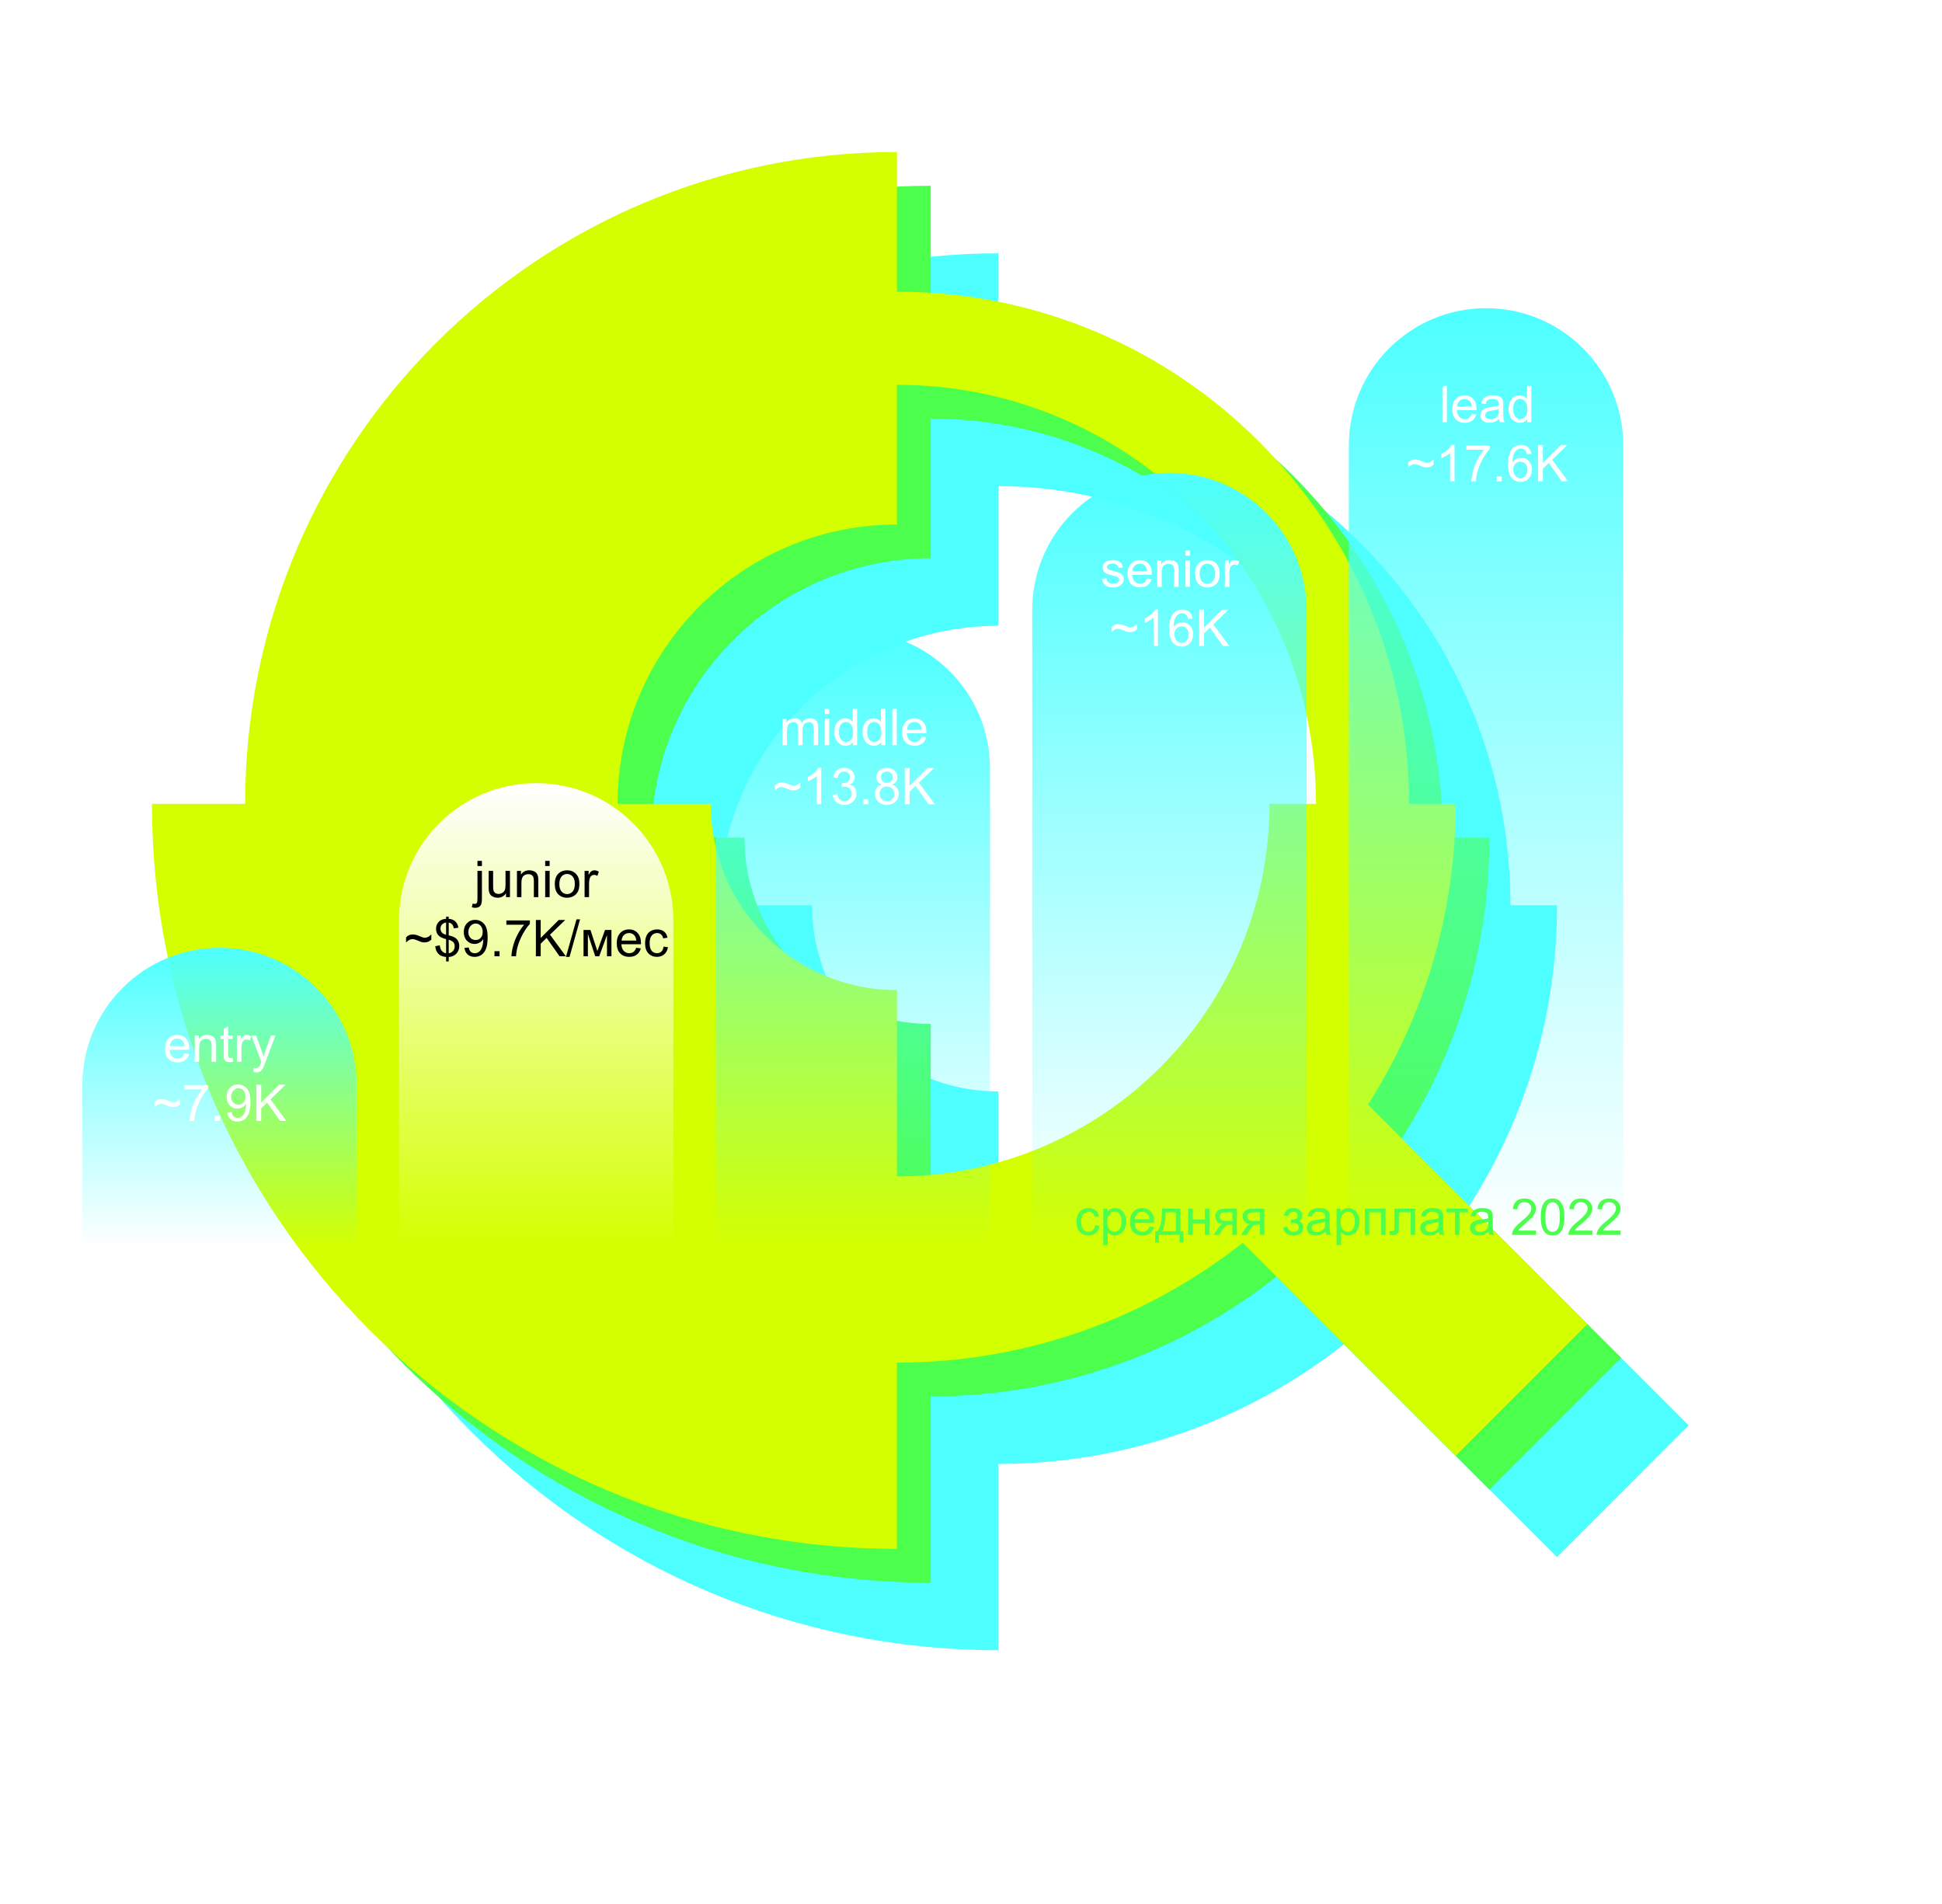 <?xml version="1.0" encoding="UTF-8"?> <svg xmlns="http://www.w3.org/2000/svg" width="920" height="902" viewBox="0 0 920 902" fill="none"> <g filter="url(#filter0_f_1337_220)"> <path d="M472.927 296.463C399.834 296.463 340.58 355.717 340.58 428.81L384.694 428.81C384.694 477.539 424.197 517.041 472.926 517.041V605.274C570.382 605.272 649.385 526.268 649.385 428.812H737.616C737.616 481.263 722.36 530.152 696.042 571.282L800 675.239L737.611 737.628L636.728 636.745C591.667 672.292 534.774 693.505 472.926 693.506V781.736C278.01 781.736 120 623.725 120 428.81L164.117 428.81C164.117 258.259 302.376 120 472.927 120V186.174C606.931 186.176 715.561 294.807 715.561 428.811H671.446C671.446 319.171 582.566 230.291 472.927 230.29V296.463Z" fill="#4DFFFF"></path> </g> <g filter="url(#filter1_f_1337_220)"> <path d="M440.927 264.463C367.834 264.463 308.58 323.717 308.58 396.81L352.694 396.81C352.694 445.539 392.197 485.041 440.926 485.041V573.274C538.382 573.272 617.385 494.268 617.385 396.812H705.616C705.616 449.263 690.36 498.152 664.042 539.282L768 643.239L705.611 705.628L604.728 604.745C559.667 640.292 502.774 661.505 440.926 661.506V749.736C246.01 749.736 88 591.725 88 396.81L132.117 396.81C132.117 226.259 270.376 88 440.927 88V154.174C574.931 154.176 683.561 262.807 683.561 396.811H639.446C639.446 287.171 550.566 198.291 440.927 198.29V264.463Z" fill="#4DFF4D"></path> </g> <g filter="url(#filter2_f_1337_220)"> <path d="M424.927 248.463C351.834 248.463 292.58 307.717 292.58 380.81L336.694 380.81C336.694 429.539 376.197 469.041 424.926 469.041V557.274C522.382 557.272 601.385 478.268 601.385 380.812H689.616C689.616 433.263 674.36 482.152 648.042 523.282L752 627.239L689.611 689.628L588.728 588.745C543.667 624.292 486.774 645.505 424.926 645.506V733.736C230.01 733.736 72 575.725 72 380.81L116.117 380.81C116.117 210.259 254.376 72 424.927 72V138.174C558.931 138.176 667.561 246.807 667.561 380.811H623.446C623.446 271.171 534.566 182.291 424.927 182.29V248.463Z" fill="#D4FF00"></path> </g> <path d="M39 514C39 478.101 68.102 449 104 449V449C139.899 449 169 478.101 169 514V591H39V514Z" fill="url(#paint0_linear_1337_220)"></path> <path d="M189 436C189 400.101 218.101 371 254 371V371C289.899 371 319 400.101 319 436V591H189V436Z" fill="url(#paint1_linear_1337_220)"></path> <path d="M339 364C339 328.101 368.101 299 404 299V299C439.899 299 469 328.101 469 364V591H339V364Z" fill="url(#paint2_linear_1337_220)"></path> <path d="M489 289C489 253.102 518.101 224 554 224V224C589.899 224 619 253.101 619 289V591H489V289Z" fill="url(#paint3_linear_1337_220)"></path> <path d="M639 211C639 175.102 668.101 146 704 146V146C739.899 146 769 175.101 769 211V591H639V211Z" fill="url(#paint4_linear_1337_220)"></path> <path d="M87.406 498.992L89.586 499.262C89.242 500.535 88.606 501.523 87.676 502.227C86.746 502.93 85.559 503.281 84.113 503.281C82.293 503.281 80.848 502.723 79.777 501.605C78.715 500.48 78.184 498.906 78.184 496.883C78.184 494.789 78.723 493.164 79.801 492.008C80.879 490.852 82.277 490.273 83.996 490.273C85.66 490.273 87.019 490.84 88.074 491.973C89.129 493.105 89.656 494.699 89.656 496.754C89.656 496.879 89.652 497.066 89.644 497.316H80.363C80.441 498.684 80.828 499.73 81.523 500.457C82.219 501.184 83.086 501.547 84.125 501.547C84.898 501.547 85.559 501.344 86.106 500.938C86.652 500.531 87.086 499.883 87.406 498.992ZM80.481 495.582H87.43C87.336 494.535 87.07 493.75 86.633 493.227C85.961 492.414 85.09 492.008 84.019 492.008C83.051 492.008 82.234 492.332 81.57 492.98C80.914 493.629 80.551 494.496 80.481 495.582Z" fill="white"></path> <path d="M92.246 503V490.555H94.144V492.324C95.059 490.957 96.379 490.273 98.106 490.273C98.856 490.273 99.543 490.41 100.168 490.684C100.801 490.949 101.273 491.301 101.586 491.738C101.898 492.176 102.117 492.695 102.242 493.297C102.32 493.688 102.359 494.371 102.359 495.348V503H100.25V495.43C100.25 494.57 100.168 493.93 100.004 493.508C99.84 493.078 99.547 492.738 99.125 492.488C98.711 492.23 98.223 492.102 97.66 492.102C96.762 492.102 95.984 492.387 95.328 492.957C94.68 493.527 94.356 494.609 94.356 496.203V503H92.246Z" fill="white"></path> <path d="M110.211 501.113L110.516 502.977C109.922 503.102 109.391 503.164 108.922 503.164C108.156 503.164 107.562 503.043 107.141 502.801C106.719 502.559 106.422 502.242 106.25 501.852C106.078 501.453 105.992 500.621 105.992 499.355V492.195H104.445V490.555H105.992V487.473L108.09 486.207V490.555H110.211V492.195H108.09V499.473C108.09 500.074 108.125 500.461 108.195 500.633C108.273 500.805 108.395 500.941 108.559 501.043C108.73 501.145 108.973 501.195 109.285 501.195C109.52 501.195 109.828 501.168 110.211 501.113Z" fill="white"></path> <path d="M112.262 503V490.555H114.16V492.441C114.645 491.559 115.09 490.977 115.496 490.695C115.91 490.414 116.363 490.273 116.855 490.273C117.566 490.273 118.289 490.5 119.023 490.953L118.297 492.91C117.781 492.605 117.266 492.453 116.75 492.453C116.289 492.453 115.875 492.594 115.508 492.875C115.141 493.148 114.879 493.531 114.723 494.023C114.488 494.773 114.371 495.594 114.371 496.484V503H112.262Z" fill="white"></path> <path d="M120.184 507.793L119.949 505.812C120.41 505.938 120.812 506 121.156 506C121.625 506 122 505.922 122.281 505.766C122.562 505.609 122.793 505.391 122.973 505.109C123.105 504.898 123.32 504.375 123.617 503.539C123.656 503.422 123.719 503.25 123.805 503.023L119.082 490.555H121.355L123.945 497.762C124.281 498.676 124.582 499.637 124.848 500.645C125.09 499.676 125.379 498.73 125.715 497.809L128.375 490.555H130.484L125.75 503.211C125.242 504.578 124.848 505.52 124.566 506.035C124.191 506.73 123.762 507.238 123.277 507.559C122.793 507.887 122.215 508.051 121.543 508.051C121.137 508.051 120.684 507.965 120.184 507.793Z" fill="white"></path> <path d="M73.309 524.473V522.07C74.137 521.133 75.223 520.664 76.566 520.664C77.035 520.664 77.527 520.734 78.043 520.875C78.559 521.008 79.293 521.277 80.246 521.684C80.785 521.91 81.188 522.059 81.453 522.129C81.727 522.199 82 522.234 82.273 522.234C82.781 522.234 83.305 522.082 83.844 521.777C84.391 521.473 84.875 521.09 85.297 520.629V523.113C84.797 523.582 84.289 523.922 83.773 524.133C83.266 524.344 82.691 524.449 82.051 524.449C81.582 524.449 81.133 524.395 80.703 524.285C80.281 524.176 79.606 523.914 78.676 523.5C77.754 523.086 76.984 522.879 76.367 522.879C75.867 522.879 75.394 522.988 74.949 523.207C74.512 523.418 73.965 523.84 73.309 524.473Z" fill="white"></path> <path d="M87.441 516.07V514.043H98.562V515.684C97.469 516.848 96.383 518.395 95.305 520.324C94.234 522.254 93.406 524.238 92.82 526.277C92.398 527.715 92.129 529.289 92.012 531H89.844C89.867 529.648 90.133 528.016 90.641 526.102C91.148 524.188 91.875 522.344 92.82 520.57C93.773 518.789 94.785 517.289 95.856 516.07H87.441Z" fill="white"></path> <path d="M101.844 531V528.598H104.246V531H101.844Z" fill="white"></path> <path d="M107.656 527.027L109.684 526.84C109.855 527.793 110.184 528.484 110.668 528.914C111.152 529.344 111.773 529.559 112.531 529.559C113.18 529.559 113.746 529.41 114.23 529.113C114.723 528.816 115.125 528.422 115.438 527.93C115.75 527.43 116.012 526.758 116.223 525.914C116.434 525.07 116.539 524.211 116.539 523.336C116.539 523.242 116.535 523.102 116.527 522.914C116.105 523.586 115.527 524.133 114.793 524.555C114.066 524.969 113.277 525.176 112.426 525.176C111.004 525.176 109.801 524.66 108.816 523.629C107.832 522.598 107.34 521.238 107.34 519.551C107.34 517.809 107.852 516.406 108.875 515.344C109.906 514.281 111.195 513.75 112.742 513.75C113.859 513.75 114.879 514.051 115.801 514.652C116.73 515.254 117.434 516.113 117.91 517.23C118.395 518.34 118.637 519.949 118.637 522.059C118.637 524.254 118.398 526.004 117.922 527.309C117.445 528.605 116.734 529.594 115.789 530.273C114.852 530.953 113.75 531.293 112.484 531.293C111.141 531.293 110.043 530.922 109.191 530.18C108.34 529.43 107.828 528.379 107.656 527.027ZM116.293 519.445C116.293 518.234 115.969 517.273 115.32 516.562C114.68 515.852 113.906 515.496 113 515.496C112.062 515.496 111.246 515.879 110.551 516.645C109.855 517.41 109.508 518.402 109.508 519.621C109.508 520.715 109.836 521.605 110.492 522.293C111.156 522.973 111.973 523.312 112.941 523.312C113.918 523.312 114.719 522.973 115.344 522.293C115.977 521.605 116.293 520.656 116.293 519.445Z" fill="white"></path> <path d="M121.461 531V513.82H123.734V522.34L132.266 513.82H135.348L128.141 520.781L135.664 531H132.664L126.547 522.305L123.734 525.047V531H121.461Z" fill="white"></path> <path d="M226.191 410.27V407.82H228.301V410.27H226.191ZM223.52 429.828L223.918 428.035C224.34 428.145 224.672 428.199 224.914 428.199C225.344 428.199 225.664 428.055 225.875 427.766C226.086 427.484 226.191 426.773 226.191 425.633V412.555H228.301V425.68C228.301 427.211 228.102 428.277 227.703 428.879C227.195 429.66 226.352 430.051 225.172 430.051C224.602 430.051 224.051 429.977 223.52 429.828Z" fill="black"></path> <path d="M239.703 425V423.172C238.734 424.578 237.418 425.281 235.754 425.281C235.02 425.281 234.332 425.141 233.691 424.859C233.059 424.578 232.586 424.227 232.273 423.805C231.969 423.375 231.754 422.852 231.629 422.234C231.543 421.82 231.5 421.164 231.5 420.266V412.555H233.609V419.457C233.609 420.559 233.652 421.301 233.738 421.684C233.871 422.238 234.152 422.676 234.582 422.996C235.012 423.309 235.543 423.465 236.176 423.465C236.809 423.465 237.402 423.305 237.957 422.984C238.512 422.656 238.902 422.215 239.129 421.66C239.363 421.098 239.48 420.285 239.48 419.223V412.555H241.59V425H239.703Z" fill="black"></path> <path d="M244.906 425V412.555H246.805V414.324C247.719 412.957 249.039 412.273 250.766 412.273C251.516 412.273 252.203 412.41 252.828 412.684C253.461 412.949 253.934 413.301 254.246 413.738C254.559 414.176 254.777 414.695 254.902 415.297C254.98 415.688 255.02 416.371 255.02 417.348V425H252.91V417.43C252.91 416.57 252.828 415.93 252.664 415.508C252.5 415.078 252.207 414.738 251.785 414.488C251.371 414.23 250.883 414.102 250.32 414.102C249.422 414.102 248.645 414.387 247.988 414.957C247.34 415.527 247.016 416.609 247.016 418.203V425H244.906Z" fill="black"></path> <path d="M258.277 410.246V407.82H260.387V410.246H258.277ZM258.277 425V412.555H260.387V425H258.277Z" fill="black"></path> <path d="M262.824 418.777C262.824 416.473 263.465 414.766 264.746 413.656C265.816 412.734 267.121 412.273 268.66 412.273C270.371 412.273 271.77 412.836 272.855 413.961C273.941 415.078 274.484 416.625 274.484 418.602C274.484 420.203 274.242 421.465 273.758 422.387C273.281 423.301 272.582 424.012 271.66 424.52C270.746 425.027 269.746 425.281 268.66 425.281C266.918 425.281 265.508 424.723 264.43 423.605C263.359 422.488 262.824 420.879 262.824 418.777ZM264.992 418.777C264.992 420.371 265.34 421.566 266.035 422.363C266.73 423.152 267.605 423.547 268.66 423.547C269.707 423.547 270.578 423.148 271.273 422.352C271.969 421.555 272.316 420.34 272.316 418.707C272.316 417.168 271.965 416.004 271.262 415.215C270.566 414.418 269.699 414.02 268.66 414.02C267.605 414.02 266.73 414.414 266.035 415.203C265.34 415.992 264.992 417.184 264.992 418.777Z" fill="black"></path> <path d="M276.945 425V412.555H278.844V414.441C279.328 413.559 279.773 412.977 280.18 412.695C280.594 412.414 281.047 412.273 281.539 412.273C282.25 412.273 282.973 412.5 283.707 412.953L282.98 414.91C282.465 414.605 281.949 414.453 281.434 414.453C280.973 414.453 280.559 414.594 280.191 414.875C279.824 415.148 279.562 415.531 279.406 416.023C279.172 416.773 279.055 417.594 279.055 418.484V425H276.945Z" fill="black"></path> <path d="M192.359 446.473V444.07C193.188 443.133 194.273 442.664 195.617 442.664C196.086 442.664 196.578 442.734 197.094 442.875C197.609 443.008 198.344 443.277 199.297 443.684C199.836 443.91 200.238 444.059 200.504 444.129C200.777 444.199 201.051 444.234 201.324 444.234C201.832 444.234 202.355 444.082 202.895 443.777C203.441 443.473 203.926 443.09 204.348 442.629V445.113C203.848 445.582 203.34 445.922 202.824 446.133C202.316 446.344 201.742 446.449 201.102 446.449C200.633 446.449 200.184 446.395 199.754 446.285C199.332 446.176 198.656 445.914 197.727 445.5C196.805 445.086 196.035 444.879 195.418 444.879C194.918 444.879 194.445 444.988 194 445.207C193.562 445.418 193.016 445.84 192.359 446.473Z" fill="black"></path> <path d="M211.332 455.473V453.363C210.277 453.23 209.418 452.996 208.754 452.66C208.098 452.316 207.527 451.766 207.043 451.008C206.566 450.25 206.289 449.324 206.211 448.23L208.332 447.832C208.496 448.965 208.785 449.797 209.199 450.328C209.793 451.078 210.504 451.496 211.332 451.582V444.867C210.465 444.703 209.578 444.367 208.672 443.859C208 443.484 207.48 442.965 207.113 442.301C206.754 441.637 206.574 440.883 206.574 440.039C206.574 438.539 207.105 437.324 208.168 436.395C208.879 435.77 209.934 435.387 211.332 435.246V434.238H212.574V435.246C213.801 435.363 214.773 435.723 215.492 436.324C216.414 437.09 216.969 438.141 217.156 439.477L214.977 439.805C214.852 438.977 214.59 438.344 214.191 437.906C213.801 437.461 213.262 437.168 212.574 437.027V443.109C213.637 443.375 214.34 443.582 214.684 443.73C215.34 444.02 215.875 444.371 216.289 444.785C216.703 445.199 217.02 445.691 217.238 446.262C217.465 446.832 217.578 447.449 217.578 448.113C217.578 449.574 217.113 450.793 216.184 451.77C215.254 452.746 214.051 453.27 212.574 453.34V455.473H211.332ZM211.332 437.004C210.512 437.129 209.863 437.457 209.387 437.988C208.918 438.52 208.684 439.148 208.684 439.875C208.684 440.594 208.883 441.195 209.281 441.68C209.688 442.164 210.371 442.551 211.332 442.84V437.004ZM212.574 451.582C213.395 451.48 214.07 451.125 214.602 450.516C215.141 449.906 215.41 449.152 215.41 448.254C215.41 447.488 215.219 446.875 214.836 446.414C214.461 445.945 213.707 445.527 212.574 445.16V451.582Z" fill="black"></path> <path d="M220.027 449.027L222.055 448.84C222.227 449.793 222.555 450.484 223.039 450.914C223.523 451.344 224.145 451.559 224.902 451.559C225.551 451.559 226.117 451.41 226.602 451.113C227.094 450.816 227.496 450.422 227.809 449.93C228.121 449.43 228.383 448.758 228.594 447.914C228.805 447.07 228.91 446.211 228.91 445.336C228.91 445.242 228.906 445.102 228.898 444.914C228.477 445.586 227.898 446.133 227.164 446.555C226.438 446.969 225.648 447.176 224.797 447.176C223.375 447.176 222.172 446.66 221.188 445.629C220.203 444.598 219.711 443.238 219.711 441.551C219.711 439.809 220.223 438.406 221.246 437.344C222.277 436.281 223.566 435.75 225.113 435.75C226.23 435.75 227.25 436.051 228.172 436.652C229.102 437.254 229.805 438.113 230.281 439.23C230.766 440.34 231.008 441.949 231.008 444.059C231.008 446.254 230.77 448.004 230.293 449.309C229.816 450.605 229.105 451.594 228.16 452.273C227.223 452.953 226.121 453.293 224.855 453.293C223.512 453.293 222.414 452.922 221.562 452.18C220.711 451.43 220.199 450.379 220.027 449.027ZM228.664 441.445C228.664 440.234 228.34 439.273 227.691 438.562C227.051 437.852 226.277 437.496 225.371 437.496C224.434 437.496 223.617 437.879 222.922 438.645C222.227 439.41 221.879 440.402 221.879 441.621C221.879 442.715 222.207 443.605 222.863 444.293C223.527 444.973 224.344 445.312 225.312 445.312C226.289 445.312 227.09 444.973 227.715 444.293C228.348 443.605 228.664 442.656 228.664 441.445Z" fill="black"></path> <path d="M234.254 453V450.598H236.656V453H234.254Z" fill="black"></path> <path d="M239.891 438.07V436.043H251.012V437.684C249.918 438.848 248.832 440.395 247.754 442.324C246.684 444.254 245.855 446.238 245.27 448.277C244.848 449.715 244.578 451.289 244.461 453H242.293C242.316 451.648 242.582 450.016 243.09 448.102C243.598 446.188 244.324 444.344 245.27 442.57C246.223 440.789 247.234 439.289 248.305 438.07H239.891Z" fill="black"></path> <path d="M253.871 453V435.82H256.145V444.34L264.676 435.82H267.758L260.551 442.781L268.074 453H265.074L258.957 444.305L256.145 447.047V453H253.871Z" fill="black"></path> <path d="M268.121 453.293L273.102 435.527H274.789L269.82 453.293H268.121Z" fill="black"></path> <path d="M276.441 440.555H279.723L282.992 450.516L286.625 440.555H289.66V453H287.551V442.98L283.871 453H281.984L278.504 442.5V453H276.441V440.555Z" fill="black"></path> <path d="M301.402 448.992L303.582 449.262C303.238 450.535 302.602 451.523 301.672 452.227C300.742 452.93 299.555 453.281 298.109 453.281C296.289 453.281 294.844 452.723 293.773 451.605C292.711 450.48 292.18 448.906 292.18 446.883C292.18 444.789 292.719 443.164 293.797 442.008C294.875 440.852 296.273 440.273 297.992 440.273C299.656 440.273 301.016 440.84 302.07 441.973C303.125 443.105 303.652 444.699 303.652 446.754C303.652 446.879 303.648 447.066 303.641 447.316H294.359C294.438 448.684 294.824 449.73 295.52 450.457C296.215 451.184 297.082 451.547 298.121 451.547C298.895 451.547 299.555 451.344 300.102 450.938C300.648 450.531 301.082 449.883 301.402 448.992ZM294.477 445.582H301.426C301.332 444.535 301.066 443.75 300.629 443.227C299.957 442.414 299.086 442.008 298.016 442.008C297.047 442.008 296.23 442.332 295.566 442.98C294.91 443.629 294.547 444.496 294.477 445.582Z" fill="black"></path> <path d="M314.363 448.441L316.438 448.711C316.211 450.141 315.629 451.262 314.691 452.074C313.762 452.879 312.617 453.281 311.258 453.281C309.555 453.281 308.184 452.727 307.145 451.617C306.113 450.5 305.598 448.902 305.598 446.824C305.598 445.48 305.82 444.305 306.266 443.297C306.711 442.289 307.387 441.535 308.293 441.035C309.207 440.527 310.199 440.273 311.27 440.273C312.621 440.273 313.727 440.617 314.586 441.305C315.445 441.984 315.996 442.953 316.238 444.211L314.188 444.527C313.992 443.691 313.645 443.062 313.145 442.641C312.652 442.219 312.055 442.008 311.352 442.008C310.289 442.008 309.426 442.391 308.762 443.156C308.098 443.914 307.766 445.117 307.766 446.766C307.766 448.438 308.086 449.652 308.727 450.41C309.367 451.168 310.203 451.547 311.234 451.547C312.062 451.547 312.754 451.293 313.309 450.785C313.863 450.277 314.215 449.496 314.363 448.441Z" fill="black"></path> <path d="M518.781 580.441L520.855 580.711C520.629 582.141 520.047 583.262 519.109 584.074C518.18 584.879 517.035 585.281 515.676 585.281C513.973 585.281 512.602 584.727 511.562 583.617C510.531 582.5 510.016 580.902 510.016 578.824C510.016 577.48 510.238 576.305 510.684 575.297C511.129 574.289 511.805 573.535 512.711 573.035C513.625 572.527 514.617 572.273 515.688 572.273C517.039 572.273 518.145 572.617 519.004 573.305C519.863 573.984 520.414 574.953 520.656 576.211L518.605 576.527C518.41 575.691 518.062 575.062 517.562 574.641C517.07 574.219 516.473 574.008 515.77 574.008C514.707 574.008 513.844 574.391 513.18 575.156C512.516 575.914 512.184 577.117 512.184 578.766C512.184 580.438 512.504 581.652 513.145 582.41C513.785 583.168 514.621 583.547 515.652 583.547C516.48 583.547 517.172 583.293 517.727 582.785C518.281 582.277 518.633 581.496 518.781 580.441Z" fill="#4DFF4D"></path> <path d="M522.66 589.77V572.555H524.582V574.172C525.035 573.539 525.547 573.066 526.117 572.754C526.688 572.434 527.379 572.273 528.191 572.273C529.254 572.273 530.191 572.547 531.004 573.094C531.816 573.641 532.43 574.414 532.844 575.414C533.258 576.406 533.465 577.496 533.465 578.684C533.465 579.957 533.234 581.105 532.773 582.129C532.32 583.145 531.656 583.926 530.781 584.473C529.914 585.012 529 585.281 528.039 585.281C527.336 585.281 526.703 585.133 526.141 584.836C525.586 584.539 525.129 584.164 524.77 583.711V589.77H522.66ZM524.57 578.848C524.57 580.449 524.895 581.633 525.543 582.398C526.191 583.164 526.977 583.547 527.898 583.547C528.836 583.547 529.637 583.152 530.301 582.363C530.973 581.566 531.309 580.336 531.309 578.672C531.309 577.086 530.98 575.898 530.324 575.109C529.676 574.32 528.898 573.926 527.992 573.926C527.094 573.926 526.297 574.348 525.602 575.191C524.914 576.027 524.57 577.246 524.57 578.848Z" fill="#4DFF4D"></path> <path d="M544.539 580.992L546.719 581.262C546.375 582.535 545.738 583.523 544.809 584.227C543.879 584.93 542.691 585.281 541.246 585.281C539.426 585.281 537.98 584.723 536.91 583.605C535.848 582.48 535.316 580.906 535.316 578.883C535.316 576.789 535.855 575.164 536.934 574.008C538.012 572.852 539.41 572.273 541.129 572.273C542.793 572.273 544.152 572.84 545.207 573.973C546.262 575.105 546.789 576.699 546.789 578.754C546.789 578.879 546.785 579.066 546.777 579.316H537.496C537.574 580.684 537.961 581.73 538.656 582.457C539.352 583.184 540.219 583.547 541.258 583.547C542.031 583.547 542.691 583.344 543.238 582.938C543.785 582.531 544.219 581.883 544.539 580.992ZM537.613 577.582H544.562C544.469 576.535 544.203 575.75 543.766 575.227C543.094 574.414 542.223 574.008 541.152 574.008C540.184 574.008 539.367 574.332 538.703 574.98C538.047 575.629 537.684 576.496 537.613 577.582Z" fill="#4DFF4D"></path> <path d="M550.504 572.555H559.176V583.266H560.523V588.527H558.789V585H548.992V588.527H547.258V583.266H548.371C549.855 581.25 550.566 577.68 550.504 572.555ZM552.262 574.301C552.105 578.34 551.48 581.328 550.387 583.266H557.078V574.301H552.262Z" fill="#4DFF4D"></path> <path d="M562.867 572.555H564.977V577.734H570.824V572.555H572.934V585H570.824V579.48H564.977V585H562.867V572.555Z" fill="#4DFF4D"></path> <path d="M585.918 572.555V585H583.82V580.148H582.602C581.859 580.148 581.305 580.246 580.938 580.441C580.578 580.629 580.051 581.242 579.355 582.281L577.516 585H574.902L577.176 581.648C577.871 580.625 578.562 580.047 579.25 579.914C578.047 579.75 577.152 579.316 576.566 578.613C575.988 577.91 575.699 577.102 575.699 576.188C575.699 575.109 576.078 574.234 576.836 573.562C577.602 572.891 578.707 572.555 580.152 572.555H585.918ZM583.82 574.301H580.82C579.562 574.301 578.75 574.496 578.383 574.887C578.023 575.277 577.844 575.734 577.844 576.258C577.844 577 578.109 577.547 578.641 577.898C579.18 578.242 580.129 578.414 581.488 578.414H583.82V574.301Z" fill="#4DFF4D"></path> <path d="M598.926 572.555V585H596.828V580.148H595.609C594.867 580.148 594.312 580.246 593.945 580.441C593.586 580.629 593.059 581.242 592.363 582.281L590.523 585H587.91L590.184 581.648C590.879 580.625 591.57 580.047 592.258 579.914C591.055 579.75 590.16 579.316 589.574 578.613C588.996 577.91 588.707 577.102 588.707 576.188C588.707 575.109 589.086 574.234 589.844 573.562C590.609 572.891 591.715 572.555 593.16 572.555H598.926ZM596.828 574.301H593.828C592.57 574.301 591.758 574.496 591.391 574.887C591.031 575.277 590.852 575.734 590.852 576.258C590.852 577 591.117 577.547 591.648 577.898C592.188 578.242 593.137 578.414 594.496 578.414H596.828V574.301Z" fill="#4DFF4D"></path> <path d="M611.57 579.375V577.723C612.461 577.715 613.066 577.68 613.387 577.617C613.715 577.555 614.023 577.367 614.312 577.055C614.602 576.742 614.746 576.352 614.746 575.883C614.746 575.312 614.555 574.859 614.172 574.523C613.797 574.18 613.309 574.008 612.707 574.008C611.52 574.008 610.688 574.707 610.211 576.105L608.207 575.777C608.832 573.441 610.34 572.273 612.73 572.273C614.059 572.273 615.098 572.637 615.848 573.363C616.605 574.09 616.984 574.957 616.984 575.965C616.984 576.98 616.492 577.789 615.508 578.391C616.133 578.727 616.602 579.156 616.914 579.68C617.227 580.195 617.383 580.809 617.383 581.52C617.383 582.637 616.977 583.543 616.164 584.238C615.352 584.934 614.215 585.281 612.754 585.281C609.918 585.281 608.273 584.02 607.82 581.496L609.801 581.074C609.98 581.871 610.344 582.488 610.891 582.926C611.445 583.363 612.078 583.582 612.789 583.582C613.5 583.582 614.09 583.383 614.559 582.984C615.035 582.578 615.273 582.062 615.273 581.438C615.273 580.953 615.125 580.531 614.828 580.172C614.531 579.812 614.215 579.59 613.879 579.504C613.543 579.41 612.934 579.363 612.051 579.363C611.98 579.363 611.82 579.367 611.57 579.375Z" fill="#4DFF4D"></path> <path d="M627.953 583.465C627.172 584.129 626.418 584.598 625.691 584.871C624.973 585.145 624.199 585.281 623.371 585.281C622.004 585.281 620.953 584.949 620.219 584.285C619.484 583.613 619.117 582.758 619.117 581.719C619.117 581.109 619.254 580.555 619.527 580.055C619.809 579.547 620.172 579.141 620.617 578.836C621.07 578.531 621.578 578.301 622.141 578.145C622.555 578.035 623.18 577.93 624.016 577.828C625.719 577.625 626.973 577.383 627.777 577.102C627.785 576.812 627.789 576.629 627.789 576.551C627.789 575.691 627.59 575.086 627.191 574.734C626.652 574.258 625.852 574.02 624.789 574.02C623.797 574.02 623.062 574.195 622.586 574.547C622.117 574.891 621.77 575.504 621.543 576.387L619.48 576.105C619.668 575.223 619.977 574.512 620.406 573.973C620.836 573.426 621.457 573.008 622.27 572.719C623.082 572.422 624.023 572.273 625.094 572.273C626.156 572.273 627.02 572.398 627.684 572.648C628.348 572.898 628.836 573.215 629.148 573.598C629.461 573.973 629.68 574.449 629.805 575.027C629.875 575.387 629.91 576.035 629.91 576.973V579.785C629.91 581.746 629.953 582.988 630.039 583.512C630.133 584.027 630.312 584.523 630.578 585H628.375C628.156 584.562 628.016 584.051 627.953 583.465ZM627.777 578.754C627.012 579.066 625.863 579.332 624.332 579.551C623.465 579.676 622.852 579.816 622.492 579.973C622.133 580.129 621.855 580.359 621.66 580.664C621.465 580.961 621.367 581.293 621.367 581.66C621.367 582.223 621.578 582.691 622 583.066C622.43 583.441 623.055 583.629 623.875 583.629C624.688 583.629 625.41 583.453 626.043 583.102C626.676 582.742 627.141 582.254 627.438 581.637C627.664 581.16 627.777 580.457 627.777 579.527V578.754Z" fill="#4DFF4D"></path> <path d="M633.191 589.77V572.555H635.113V574.172C635.566 573.539 636.078 573.066 636.648 572.754C637.219 572.434 637.91 572.273 638.723 572.273C639.785 572.273 640.723 572.547 641.535 573.094C642.348 573.641 642.961 574.414 643.375 575.414C643.789 576.406 643.996 577.496 643.996 578.684C643.996 579.957 643.766 581.105 643.305 582.129C642.852 583.145 642.188 583.926 641.312 584.473C640.445 585.012 639.531 585.281 638.57 585.281C637.867 585.281 637.234 585.133 636.672 584.836C636.117 584.539 635.66 584.164 635.301 583.711V589.77H633.191ZM635.102 578.848C635.102 580.449 635.426 581.633 636.074 582.398C636.723 583.164 637.508 583.547 638.43 583.547C639.367 583.547 640.168 583.152 640.832 582.363C641.504 581.566 641.84 580.336 641.84 578.672C641.84 577.086 641.512 575.898 640.855 575.109C640.207 574.32 639.43 573.926 638.523 573.926C637.625 573.926 636.828 574.348 636.133 575.191C635.445 576.027 635.102 577.246 635.102 578.848Z" fill="#4DFF4D"></path> <path d="M646.562 572.555H656.383V585H654.273V574.301H648.672V585H646.562V572.555Z" fill="#4DFF4D"></path> <path d="M660.59 572.555H670.387V585H668.289V574.301H662.699V580.5C662.699 581.945 662.652 582.898 662.559 583.359C662.465 583.82 662.207 584.223 661.785 584.566C661.363 584.91 660.754 585.082 659.957 585.082C659.465 585.082 658.898 585.051 658.258 584.988V583.23H659.184C659.621 583.23 659.934 583.188 660.121 583.102C660.309 583.008 660.434 582.863 660.496 582.668C660.559 582.473 660.59 581.836 660.59 580.758V572.555Z" fill="#4DFF4D"></path> <path d="M681.695 583.465C680.914 584.129 680.16 584.598 679.434 584.871C678.715 585.145 677.941 585.281 677.113 585.281C675.746 585.281 674.695 584.949 673.961 584.285C673.227 583.613 672.859 582.758 672.859 581.719C672.859 581.109 672.996 580.555 673.27 580.055C673.551 579.547 673.914 579.141 674.359 578.836C674.812 578.531 675.32 578.301 675.883 578.145C676.297 578.035 676.922 577.93 677.758 577.828C679.461 577.625 680.715 577.383 681.52 577.102C681.527 576.812 681.531 576.629 681.531 576.551C681.531 575.691 681.332 575.086 680.934 574.734C680.395 574.258 679.594 574.02 678.531 574.02C677.539 574.02 676.805 574.195 676.328 574.547C675.859 574.891 675.512 575.504 675.285 576.387L673.223 576.105C673.41 575.223 673.719 574.512 674.148 573.973C674.578 573.426 675.199 573.008 676.012 572.719C676.824 572.422 677.766 572.273 678.836 572.273C679.898 572.273 680.762 572.398 681.426 572.648C682.09 572.898 682.578 573.215 682.891 573.598C683.203 573.973 683.422 574.449 683.547 575.027C683.617 575.387 683.652 576.035 683.652 576.973V579.785C683.652 581.746 683.695 582.988 683.781 583.512C683.875 584.027 684.055 584.523 684.32 585H682.117C681.898 584.562 681.758 584.051 681.695 583.465ZM681.52 578.754C680.754 579.066 679.605 579.332 678.074 579.551C677.207 579.676 676.594 579.816 676.234 579.973C675.875 580.129 675.598 580.359 675.402 580.664C675.207 580.961 675.109 581.293 675.109 581.66C675.109 582.223 675.32 582.691 675.742 583.066C676.172 583.441 676.797 583.629 677.617 583.629C678.43 583.629 679.152 583.453 679.785 583.102C680.418 582.742 680.883 582.254 681.18 581.637C681.406 581.16 681.52 580.457 681.52 579.527V578.754Z" fill="#4DFF4D"></path> <path d="M685.258 572.555H695.371V574.301H691.363V585H689.266V574.301H685.258V572.555Z" fill="#4DFF4D"></path> <path d="M705.227 583.465C704.445 584.129 703.691 584.598 702.965 584.871C702.246 585.145 701.473 585.281 700.645 585.281C699.277 585.281 698.227 584.949 697.492 584.285C696.758 583.613 696.391 582.758 696.391 581.719C696.391 581.109 696.527 580.555 696.801 580.055C697.082 579.547 697.445 579.141 697.891 578.836C698.344 578.531 698.852 578.301 699.414 578.145C699.828 578.035 700.453 577.93 701.289 577.828C702.992 577.625 704.246 577.383 705.051 577.102C705.059 576.812 705.062 576.629 705.062 576.551C705.062 575.691 704.863 575.086 704.465 574.734C703.926 574.258 703.125 574.02 702.062 574.02C701.07 574.02 700.336 574.195 699.859 574.547C699.391 574.891 699.043 575.504 698.816 576.387L696.754 576.105C696.941 575.223 697.25 574.512 697.68 573.973C698.109 573.426 698.73 573.008 699.543 572.719C700.355 572.422 701.297 572.273 702.367 572.273C703.43 572.273 704.293 572.398 704.957 572.648C705.621 572.898 706.109 573.215 706.422 573.598C706.734 573.973 706.953 574.449 707.078 575.027C707.148 575.387 707.184 576.035 707.184 576.973V579.785C707.184 581.746 707.227 582.988 707.312 583.512C707.406 584.027 707.586 584.523 707.852 585H705.648C705.43 584.562 705.289 584.051 705.227 583.465ZM705.051 578.754C704.285 579.066 703.137 579.332 701.605 579.551C700.738 579.676 700.125 579.816 699.766 579.973C699.406 580.129 699.129 580.359 698.934 580.664C698.738 580.961 698.641 581.293 698.641 581.66C698.641 582.223 698.852 582.691 699.273 583.066C699.703 583.441 700.328 583.629 701.148 583.629C701.961 583.629 702.684 583.453 703.316 583.102C703.949 582.742 704.414 582.254 704.711 581.637C704.938 581.16 705.051 580.457 705.051 579.527V578.754Z" fill="#4DFF4D"></path> <path d="M727.645 582.973V585H716.289C716.273 584.492 716.355 584.004 716.535 583.535C716.824 582.762 717.285 582 717.918 581.25C718.559 580.5 719.48 579.633 720.684 578.648C722.551 577.117 723.812 575.906 724.469 575.016C725.125 574.117 725.453 573.27 725.453 572.473C725.453 571.637 725.152 570.934 724.551 570.363C723.957 569.785 723.18 569.496 722.219 569.496C721.203 569.496 720.391 569.801 719.781 570.41C719.172 571.02 718.863 571.863 718.855 572.941L716.688 572.719C716.836 571.102 717.395 569.871 718.363 569.027C719.332 568.176 720.633 567.75 722.266 567.75C723.914 567.75 725.219 568.207 726.18 569.121C727.141 570.035 727.621 571.168 727.621 572.52C727.621 573.207 727.48 573.883 727.199 574.547C726.918 575.211 726.449 575.91 725.793 576.645C725.145 577.379 724.062 578.387 722.547 579.668C721.281 580.73 720.469 581.453 720.109 581.836C719.75 582.211 719.453 582.59 719.219 582.973H727.645Z" fill="#4DFF4D"></path> <path d="M729.918 576.527C729.918 574.496 730.125 572.863 730.539 571.629C730.961 570.387 731.582 569.43 732.402 568.758C733.23 568.086 734.27 567.75 735.52 567.75C736.441 567.75 737.25 567.938 737.945 568.312C738.641 568.68 739.215 569.215 739.668 569.918C740.121 570.613 740.477 571.465 740.734 572.473C740.992 573.473 741.121 574.824 741.121 576.527C741.121 578.543 740.914 580.172 740.5 581.414C740.086 582.648 739.465 583.605 738.637 584.285C737.816 584.957 736.777 585.293 735.52 585.293C733.863 585.293 732.562 584.699 731.617 583.512C730.484 582.082 729.918 579.754 729.918 576.527ZM732.086 576.527C732.086 579.348 732.414 581.227 733.07 582.164C733.734 583.094 734.551 583.559 735.52 583.559C736.488 583.559 737.301 583.09 737.957 582.152C738.621 581.215 738.953 579.34 738.953 576.527C738.953 573.699 738.621 571.82 737.957 570.891C737.301 569.961 736.48 569.496 735.496 569.496C734.527 569.496 733.754 569.906 733.176 570.727C732.449 571.773 732.086 573.707 732.086 576.527Z" fill="#4DFF4D"></path> <path d="M754.363 582.973V585H743.008C742.992 584.492 743.074 584.004 743.254 583.535C743.543 582.762 744.004 582 744.637 581.25C745.277 580.5 746.199 579.633 747.402 578.648C749.27 577.117 750.531 575.906 751.188 575.016C751.844 574.117 752.172 573.27 752.172 572.473C752.172 571.637 751.871 570.934 751.27 570.363C750.676 569.785 749.898 569.496 748.938 569.496C747.922 569.496 747.109 569.801 746.5 570.41C745.891 571.02 745.582 571.863 745.574 572.941L743.406 572.719C743.555 571.102 744.113 569.871 745.082 569.027C746.051 568.176 747.352 567.75 748.984 567.75C750.633 567.75 751.938 568.207 752.898 569.121C753.859 570.035 754.34 571.168 754.34 572.52C754.34 573.207 754.199 573.883 753.918 574.547C753.637 575.211 753.168 575.91 752.512 576.645C751.863 577.379 750.781 578.387 749.266 579.668C748 580.73 747.188 581.453 746.828 581.836C746.469 582.211 746.172 582.59 745.938 582.973H754.363Z" fill="#4DFF4D"></path> <path d="M767.723 582.973V585H756.367C756.352 584.492 756.434 584.004 756.613 583.535C756.902 582.762 757.363 582 757.996 581.25C758.637 580.5 759.559 579.633 760.762 578.648C762.629 577.117 763.891 575.906 764.547 575.016C765.203 574.117 765.531 573.27 765.531 572.473C765.531 571.637 765.23 570.934 764.629 570.363C764.035 569.785 763.258 569.496 762.297 569.496C761.281 569.496 760.469 569.801 759.859 570.41C759.25 571.02 758.941 571.863 758.934 572.941L756.766 572.719C756.914 571.102 757.473 569.871 758.441 569.027C759.41 568.176 760.711 567.75 762.344 567.75C763.992 567.75 765.297 568.207 766.258 569.121C767.219 570.035 767.699 571.168 767.699 572.52C767.699 573.207 767.559 573.883 767.277 574.547C766.996 575.211 766.527 575.91 765.871 576.645C765.223 577.379 764.141 578.387 762.625 579.668C761.359 580.73 760.547 581.453 760.188 581.836C759.828 582.211 759.531 582.59 759.297 582.973H767.723Z" fill="#4DFF4D"></path> <path d="M370.703 353V340.555H372.59V342.301C372.98 341.691 373.5 341.203 374.148 340.836C374.797 340.461 375.535 340.273 376.363 340.273C377.285 340.273 378.039 340.465 378.625 340.848C379.219 341.23 379.637 341.766 379.879 342.453C380.863 341 382.145 340.273 383.723 340.273C384.957 340.273 385.906 340.617 386.57 341.305C387.234 341.984 387.566 343.035 387.566 344.457V353H385.469V345.16C385.469 344.316 385.398 343.711 385.258 343.344C385.125 342.969 384.879 342.668 384.52 342.441C384.16 342.215 383.738 342.102 383.254 342.102C382.379 342.102 381.652 342.395 381.074 342.98C380.496 343.559 380.207 344.488 380.207 345.77V353H378.098V344.914C378.098 343.977 377.926 343.273 377.582 342.805C377.238 342.336 376.676 342.102 375.895 342.102C375.301 342.102 374.75 342.258 374.242 342.57C373.742 342.883 373.379 343.34 373.152 343.941C372.926 344.543 372.812 345.41 372.812 346.543V353H370.703Z" fill="white"></path> <path d="M390.707 338.246V335.82H392.816V338.246H390.707ZM390.707 353V340.555H392.816V353H390.707Z" fill="white"></path> <path d="M404.113 353V351.43C403.324 352.664 402.164 353.281 400.633 353.281C399.641 353.281 398.727 353.008 397.891 352.461C397.062 351.914 396.418 351.152 395.957 350.176C395.504 349.191 395.277 348.062 395.277 346.789C395.277 345.547 395.484 344.422 395.898 343.414C396.312 342.398 396.934 341.621 397.762 341.082C398.59 340.543 399.516 340.273 400.539 340.273C401.289 340.273 401.957 340.434 402.543 340.754C403.129 341.066 403.605 341.477 403.973 341.984V335.82H406.07V353H404.113ZM397.445 346.789C397.445 348.383 397.781 349.574 398.453 350.363C399.125 351.152 399.918 351.547 400.832 351.547C401.754 351.547 402.535 351.172 403.176 350.422C403.824 349.664 404.148 348.512 404.148 346.965C404.148 345.262 403.82 344.012 403.164 343.215C402.508 342.418 401.699 342.02 400.738 342.02C399.801 342.02 399.016 342.402 398.383 343.168C397.758 343.934 397.445 345.141 397.445 346.789Z" fill="white"></path> <path d="M417.473 353V351.43C416.684 352.664 415.523 353.281 413.992 353.281C413 353.281 412.086 353.008 411.25 352.461C410.422 351.914 409.777 351.152 409.316 350.176C408.863 349.191 408.637 348.062 408.637 346.789C408.637 345.547 408.844 344.422 409.258 343.414C409.672 342.398 410.293 341.621 411.121 341.082C411.949 340.543 412.875 340.273 413.898 340.273C414.648 340.273 415.316 340.434 415.902 340.754C416.488 341.066 416.965 341.477 417.332 341.984V335.82H419.43V353H417.473ZM410.805 346.789C410.805 348.383 411.141 349.574 411.812 350.363C412.484 351.152 413.277 351.547 414.191 351.547C415.113 351.547 415.895 351.172 416.535 350.422C417.184 349.664 417.508 348.512 417.508 346.965C417.508 345.262 417.18 344.012 416.523 343.215C415.867 342.418 415.059 342.02 414.098 342.02C413.16 342.02 412.375 342.402 411.742 343.168C411.117 343.934 410.805 345.141 410.805 346.789Z" fill="white"></path> <path d="M422.711 353V335.82H424.82V353H422.711Z" fill="white"></path> <path d="M436.621 348.992L438.801 349.262C438.457 350.535 437.82 351.523 436.891 352.227C435.961 352.93 434.773 353.281 433.328 353.281C431.508 353.281 430.062 352.723 428.992 351.605C427.93 350.48 427.398 348.906 427.398 346.883C427.398 344.789 427.938 343.164 429.016 342.008C430.094 340.852 431.492 340.273 433.211 340.273C434.875 340.273 436.234 340.84 437.289 341.973C438.344 343.105 438.871 344.699 438.871 346.754C438.871 346.879 438.867 347.066 438.859 347.316H429.578C429.656 348.684 430.043 349.73 430.738 350.457C431.434 351.184 432.301 351.547 433.34 351.547C434.113 351.547 434.773 351.344 435.32 350.938C435.867 350.531 436.301 349.883 436.621 348.992ZM429.695 345.582H436.645C436.551 344.535 436.285 343.75 435.848 343.227C435.176 342.414 434.305 342.008 433.234 342.008C432.266 342.008 431.449 342.332 430.785 342.98C430.129 343.629 429.766 344.496 429.695 345.582Z" fill="white"></path> <path d="M367.129 374.473V372.07C367.957 371.133 369.043 370.664 370.387 370.664C370.855 370.664 371.348 370.734 371.863 370.875C372.379 371.008 373.113 371.277 374.066 371.684C374.605 371.91 375.008 372.059 375.273 372.129C375.547 372.199 375.82 372.234 376.094 372.234C376.602 372.234 377.125 372.082 377.664 371.777C378.211 371.473 378.695 371.09 379.117 370.629V373.113C378.617 373.582 378.109 373.922 377.594 374.133C377.086 374.344 376.512 374.449 375.871 374.449C375.402 374.449 374.953 374.395 374.523 374.285C374.102 374.176 373.426 373.914 372.496 373.5C371.574 373.086 370.805 372.879 370.188 372.879C369.688 372.879 369.215 372.988 368.77 373.207C368.332 373.418 367.785 373.84 367.129 374.473Z" fill="white"></path> <path d="M389.066 381H386.957V367.559C386.449 368.043 385.781 368.527 384.953 369.012C384.133 369.496 383.395 369.859 382.738 370.102V368.062C383.918 367.508 384.949 366.836 385.832 366.047C386.715 365.258 387.34 364.492 387.707 363.75H389.066V381Z" fill="white"></path> <path d="M394.492 376.465L396.602 376.184C396.844 377.379 397.254 378.242 397.832 378.773C398.418 379.297 399.129 379.559 399.965 379.559C400.957 379.559 401.793 379.215 402.473 378.527C403.16 377.84 403.504 376.988 403.504 375.973C403.504 375.004 403.188 374.207 402.555 373.582C401.922 372.949 401.117 372.633 400.141 372.633C399.742 372.633 399.246 372.711 398.652 372.867L398.887 371.016C399.027 371.031 399.141 371.039 399.227 371.039C400.125 371.039 400.934 370.805 401.652 370.336C402.371 369.867 402.73 369.145 402.73 368.168C402.73 367.395 402.469 366.754 401.945 366.246C401.422 365.738 400.746 365.484 399.918 365.484C399.098 365.484 398.414 365.742 397.867 366.258C397.32 366.773 396.969 367.547 396.812 368.578L394.703 368.203C394.961 366.789 395.547 365.695 396.461 364.922C397.375 364.141 398.512 363.75 399.871 363.75C400.809 363.75 401.672 363.953 402.461 364.359C403.25 364.758 403.852 365.305 404.266 366C404.688 366.695 404.898 367.434 404.898 368.215C404.898 368.957 404.699 369.633 404.301 370.242C403.902 370.852 403.312 371.336 402.531 371.695C403.547 371.93 404.336 372.418 404.898 373.16C405.461 373.895 405.742 374.816 405.742 375.926C405.742 377.426 405.195 378.699 404.102 379.746C403.008 380.785 401.625 381.305 399.953 381.305C398.445 381.305 397.191 380.855 396.191 379.957C395.199 379.059 394.633 377.895 394.492 376.465Z" fill="white"></path> <path d="M409.023 381V378.598H411.426V381H409.023Z" fill="white"></path> <path d="M417.766 371.684C416.891 371.363 416.242 370.906 415.82 370.312C415.398 369.719 415.188 369.008 415.188 368.18C415.188 366.93 415.637 365.879 416.535 365.027C417.434 364.176 418.629 363.75 420.121 363.75C421.621 363.75 422.828 364.188 423.742 365.062C424.656 365.93 425.113 366.988 425.113 368.238C425.113 369.035 424.902 369.73 424.48 370.324C424.066 370.91 423.434 371.363 422.582 371.684C423.637 372.027 424.438 372.582 424.984 373.348C425.539 374.113 425.816 375.027 425.816 376.09C425.816 377.559 425.297 378.793 424.258 379.793C423.219 380.793 421.852 381.293 420.156 381.293C418.461 381.293 417.094 380.793 416.055 379.793C415.016 378.785 414.496 377.531 414.496 376.031C414.496 374.914 414.777 373.98 415.34 373.23C415.91 372.473 416.719 371.957 417.766 371.684ZM417.344 368.109C417.344 368.922 417.605 369.586 418.129 370.102C418.652 370.617 419.332 370.875 420.168 370.875C420.98 370.875 421.645 370.621 422.16 370.113C422.684 369.598 422.945 368.969 422.945 368.227C422.945 367.453 422.676 366.805 422.137 366.281C421.605 365.75 420.941 365.484 420.145 365.484C419.34 365.484 418.672 365.742 418.141 366.258C417.609 366.773 417.344 367.391 417.344 368.109ZM416.664 376.043C416.664 376.645 416.805 377.227 417.086 377.789C417.375 378.352 417.801 378.789 418.363 379.102C418.926 379.406 419.531 379.559 420.18 379.559C421.188 379.559 422.02 379.234 422.676 378.586C423.332 377.938 423.66 377.113 423.66 376.113C423.66 375.098 423.32 374.258 422.641 373.594C421.969 372.93 421.125 372.598 420.109 372.598C419.117 372.598 418.293 372.926 417.637 373.582C416.988 374.238 416.664 375.059 416.664 376.043Z" fill="white"></path> <path d="M428.641 381V363.82H430.914V372.34L439.445 363.82H442.527L435.32 370.781L442.844 381H439.844L433.727 372.305L430.914 375.047V381H428.641Z" fill="white"></path> <path d="M522.031 274.285L524.117 273.957C524.234 274.793 524.559 275.434 525.09 275.879C525.629 276.324 526.379 276.547 527.34 276.547C528.309 276.547 529.027 276.352 529.496 275.961C529.965 275.562 530.199 275.098 530.199 274.566C530.199 274.09 529.992 273.715 529.578 273.441C529.289 273.254 528.57 273.016 527.422 272.727C525.875 272.336 524.801 272 524.199 271.719C523.605 271.43 523.152 271.035 522.84 270.535C522.535 270.027 522.383 269.469 522.383 268.859C522.383 268.305 522.508 267.793 522.758 267.324C523.016 266.848 523.363 266.453 523.801 266.141C524.129 265.898 524.574 265.695 525.137 265.531C525.707 265.359 526.316 265.273 526.965 265.273C527.941 265.273 528.797 265.414 529.531 265.695C530.273 265.977 530.82 266.359 531.172 266.844C531.523 267.32 531.766 267.961 531.898 268.766L529.836 269.047C529.742 268.406 529.469 267.906 529.016 267.547C528.57 267.188 527.938 267.008 527.117 267.008C526.148 267.008 525.457 267.168 525.043 267.488C524.629 267.809 524.422 268.184 524.422 268.613C524.422 268.887 524.508 269.133 524.68 269.352C524.852 269.578 525.121 269.766 525.488 269.914C525.699 269.992 526.32 270.172 527.352 270.453C528.844 270.852 529.883 271.18 530.469 271.438C531.062 271.688 531.527 272.055 531.863 272.539C532.199 273.023 532.367 273.625 532.367 274.344C532.367 275.047 532.16 275.711 531.746 276.336C531.34 276.953 530.75 277.434 529.977 277.777C529.203 278.113 528.328 278.281 527.352 278.281C525.734 278.281 524.5 277.945 523.648 277.273C522.805 276.602 522.266 275.605 522.031 274.285Z" fill="white"></path> <path d="M543.395 273.992L545.574 274.262C545.23 275.535 544.594 276.523 543.664 277.227C542.734 277.93 541.547 278.281 540.102 278.281C538.281 278.281 536.836 277.723 535.766 276.605C534.703 275.48 534.172 273.906 534.172 271.883C534.172 269.789 534.711 268.164 535.789 267.008C536.867 265.852 538.266 265.273 539.984 265.273C541.648 265.273 543.008 265.84 544.062 266.973C545.117 268.105 545.645 269.699 545.645 271.754C545.645 271.879 545.641 272.066 545.633 272.316H536.352C536.43 273.684 536.816 274.73 537.512 275.457C538.207 276.184 539.074 276.547 540.113 276.547C540.887 276.547 541.547 276.344 542.094 275.938C542.641 275.531 543.074 274.883 543.395 273.992ZM536.469 270.582H543.418C543.324 269.535 543.059 268.75 542.621 268.227C541.949 267.414 541.078 267.008 540.008 267.008C539.039 267.008 538.223 267.332 537.559 267.98C536.902 268.629 536.539 269.496 536.469 270.582Z" fill="white"></path> <path d="M548.234 278V265.555H550.133V267.324C551.047 265.957 552.367 265.273 554.094 265.273C554.844 265.273 555.531 265.41 556.156 265.684C556.789 265.949 557.262 266.301 557.574 266.738C557.887 267.176 558.105 267.695 558.23 268.297C558.309 268.688 558.348 269.371 558.348 270.348V278H556.238V270.43C556.238 269.57 556.156 268.93 555.992 268.508C555.828 268.078 555.535 267.738 555.113 267.488C554.699 267.23 554.211 267.102 553.648 267.102C552.75 267.102 551.973 267.387 551.316 267.957C550.668 268.527 550.344 269.609 550.344 271.203V278H548.234Z" fill="white"></path> <path d="M561.605 263.246V260.82H563.715V263.246H561.605ZM561.605 278V265.555H563.715V278H561.605Z" fill="white"></path> <path d="M566.152 271.777C566.152 269.473 566.793 267.766 568.074 266.656C569.145 265.734 570.449 265.273 571.988 265.273C573.699 265.273 575.098 265.836 576.184 266.961C577.27 268.078 577.812 269.625 577.812 271.602C577.812 273.203 577.57 274.465 577.086 275.387C576.609 276.301 575.91 277.012 574.988 277.52C574.074 278.027 573.074 278.281 571.988 278.281C570.246 278.281 568.836 277.723 567.758 276.605C566.688 275.488 566.152 273.879 566.152 271.777ZM568.32 271.777C568.32 273.371 568.668 274.566 569.363 275.363C570.059 276.152 570.934 276.547 571.988 276.547C573.035 276.547 573.906 276.148 574.602 275.352C575.297 274.555 575.645 273.34 575.645 271.707C575.645 270.168 575.293 269.004 574.59 268.215C573.895 267.418 573.027 267.02 571.988 267.02C570.934 267.02 570.059 267.414 569.363 268.203C568.668 268.992 568.32 270.184 568.32 271.777Z" fill="white"></path> <path d="M580.273 278V265.555H582.172V267.441C582.656 266.559 583.102 265.977 583.508 265.695C583.922 265.414 584.375 265.273 584.867 265.273C585.578 265.273 586.301 265.5 587.035 265.953L586.309 267.91C585.793 267.605 585.277 267.453 584.762 267.453C584.301 267.453 583.887 267.594 583.52 267.875C583.152 268.148 582.891 268.531 582.734 269.023C582.5 269.773 582.383 270.594 582.383 271.484V278H580.273Z" fill="white"></path> <path d="M526.648 299.473V297.07C527.477 296.133 528.562 295.664 529.906 295.664C530.375 295.664 530.867 295.734 531.383 295.875C531.898 296.008 532.633 296.277 533.586 296.684C534.125 296.91 534.527 297.059 534.793 297.129C535.066 297.199 535.34 297.234 535.613 297.234C536.121 297.234 536.645 297.082 537.184 296.777C537.73 296.473 538.215 296.09 538.637 295.629V298.113C538.137 298.582 537.629 298.922 537.113 299.133C536.605 299.344 536.031 299.449 535.391 299.449C534.922 299.449 534.473 299.395 534.043 299.285C533.621 299.176 532.945 298.914 532.016 298.5C531.094 298.086 530.324 297.879 529.707 297.879C529.207 297.879 528.734 297.988 528.289 298.207C527.852 298.418 527.305 298.84 526.648 299.473Z" fill="white"></path> <path d="M548.586 306H546.477V292.559C545.969 293.043 545.301 293.527 544.473 294.012C543.652 294.496 542.914 294.859 542.258 295.102V293.062C543.438 292.508 544.469 291.836 545.352 291.047C546.234 290.258 546.859 289.492 547.227 288.75H548.586V306Z" fill="white"></path> <path d="M564.945 293.027L562.848 293.191C562.66 292.363 562.395 291.762 562.051 291.387C561.48 290.785 560.777 290.484 559.941 290.484C559.27 290.484 558.68 290.672 558.172 291.047C557.508 291.531 556.984 292.238 556.602 293.168C556.219 294.098 556.02 295.422 556.004 297.141C556.512 296.367 557.133 295.793 557.867 295.418C558.602 295.043 559.371 294.855 560.176 294.855C561.582 294.855 562.777 295.375 563.762 296.414C564.754 297.445 565.25 298.781 565.25 300.422C565.25 301.5 565.016 302.504 564.547 303.434C564.086 304.355 563.449 305.062 562.637 305.555C561.824 306.047 560.902 306.293 559.871 306.293C558.113 306.293 556.68 305.648 555.57 304.359C554.461 303.062 553.906 300.93 553.906 297.961C553.906 294.641 554.52 292.227 555.746 290.719C556.816 289.406 558.258 288.75 560.07 288.75C561.422 288.75 562.527 289.129 563.387 289.887C564.254 290.645 564.773 291.691 564.945 293.027ZM556.332 300.434C556.332 301.16 556.484 301.855 556.789 302.52C557.102 303.184 557.535 303.691 558.09 304.043C558.645 304.387 559.227 304.559 559.836 304.559C560.727 304.559 561.492 304.199 562.133 303.48C562.773 302.762 563.094 301.785 563.094 300.551C563.094 299.363 562.777 298.43 562.145 297.75C561.512 297.062 560.715 296.719 559.754 296.719C558.801 296.719 557.992 297.062 557.328 297.75C556.664 298.43 556.332 299.324 556.332 300.434Z" fill="white"></path> <path d="M568.121 306V288.82H570.395V297.34L578.926 288.82H582.008L574.801 295.781L582.324 306H579.324L573.207 297.305L570.395 300.047V306H568.121Z" fill="white"></path> <path d="M683.324 200V182.82H685.434V200H683.324Z" fill="white"></path> <path d="M697.234 195.992L699.414 196.262C699.07 197.535 698.434 198.523 697.504 199.227C696.574 199.93 695.387 200.281 693.941 200.281C692.121 200.281 690.676 199.723 689.605 198.605C688.543 197.48 688.012 195.906 688.012 193.883C688.012 191.789 688.551 190.164 689.629 189.008C690.707 187.852 692.105 187.273 693.824 187.273C695.488 187.273 696.848 187.84 697.902 188.973C698.957 190.105 699.484 191.699 699.484 193.754C699.484 193.879 699.48 194.066 699.473 194.316H690.191C690.27 195.684 690.656 196.73 691.352 197.457C692.047 198.184 692.914 198.547 693.953 198.547C694.727 198.547 695.387 198.344 695.934 197.938C696.48 197.531 696.914 196.883 697.234 195.992ZM690.309 192.582H697.258C697.164 191.535 696.898 190.75 696.461 190.227C695.789 189.414 694.918 189.008 693.848 189.008C692.879 189.008 692.062 189.332 691.398 189.98C690.742 190.629 690.379 191.496 690.309 192.582Z" fill="white"></path> <path d="M710.195 198.465C709.414 199.129 708.66 199.598 707.934 199.871C707.215 200.145 706.441 200.281 705.613 200.281C704.246 200.281 703.195 199.949 702.461 199.285C701.727 198.613 701.359 197.758 701.359 196.719C701.359 196.109 701.496 195.555 701.77 195.055C702.051 194.547 702.414 194.141 702.859 193.836C703.312 193.531 703.82 193.301 704.383 193.145C704.797 193.035 705.422 192.93 706.258 192.828C707.961 192.625 709.215 192.383 710.02 192.102C710.027 191.812 710.031 191.629 710.031 191.551C710.031 190.691 709.832 190.086 709.434 189.734C708.895 189.258 708.094 189.02 707.031 189.02C706.039 189.02 705.305 189.195 704.828 189.547C704.359 189.891 704.012 190.504 703.785 191.387L701.723 191.105C701.91 190.223 702.219 189.512 702.648 188.973C703.078 188.426 703.699 188.008 704.512 187.719C705.324 187.422 706.266 187.273 707.336 187.273C708.398 187.273 709.262 187.398 709.926 187.648C710.59 187.898 711.078 188.215 711.391 188.598C711.703 188.973 711.922 189.449 712.047 190.027C712.117 190.387 712.152 191.035 712.152 191.973V194.785C712.152 196.746 712.195 197.988 712.281 198.512C712.375 199.027 712.555 199.523 712.82 200H710.617C710.398 199.562 710.258 199.051 710.195 198.465ZM710.02 193.754C709.254 194.066 708.105 194.332 706.574 194.551C705.707 194.676 705.094 194.816 704.734 194.973C704.375 195.129 704.098 195.359 703.902 195.664C703.707 195.961 703.609 196.293 703.609 196.66C703.609 197.223 703.82 197.691 704.242 198.066C704.672 198.441 705.297 198.629 706.117 198.629C706.93 198.629 707.652 198.453 708.285 198.102C708.918 197.742 709.383 197.254 709.68 196.637C709.906 196.16 710.02 195.457 710.02 194.527V193.754Z" fill="white"></path> <path d="M723.508 200V198.43C722.719 199.664 721.559 200.281 720.027 200.281C719.035 200.281 718.121 200.008 717.285 199.461C716.457 198.914 715.812 198.152 715.352 197.176C714.898 196.191 714.672 195.062 714.672 193.789C714.672 192.547 714.879 191.422 715.293 190.414C715.707 189.398 716.328 188.621 717.156 188.082C717.984 187.543 718.91 187.273 719.934 187.273C720.684 187.273 721.352 187.434 721.938 187.754C722.523 188.066 723 188.477 723.367 188.984V182.82H725.465V200H723.508ZM716.84 193.789C716.84 195.383 717.176 196.574 717.848 197.363C718.52 198.152 719.312 198.547 720.227 198.547C721.148 198.547 721.93 198.172 722.57 197.422C723.219 196.664 723.543 195.512 723.543 193.965C723.543 192.262 723.215 191.012 722.559 190.215C721.902 189.418 721.094 189.02 720.133 189.02C719.195 189.02 718.41 189.402 717.777 190.168C717.152 190.934 716.84 192.141 716.84 193.789Z" fill="white"></path> <path d="M667.129 221.473V219.07C667.957 218.133 669.043 217.664 670.387 217.664C670.855 217.664 671.348 217.734 671.863 217.875C672.379 218.008 673.113 218.277 674.066 218.684C674.605 218.91 675.008 219.059 675.273 219.129C675.547 219.199 675.82 219.234 676.094 219.234C676.602 219.234 677.125 219.082 677.664 218.777C678.211 218.473 678.695 218.09 679.117 217.629V220.113C678.617 220.582 678.109 220.922 677.594 221.133C677.086 221.344 676.512 221.449 675.871 221.449C675.402 221.449 674.953 221.395 674.523 221.285C674.102 221.176 673.426 220.914 672.496 220.5C671.574 220.086 670.805 219.879 670.188 219.879C669.688 219.879 669.215 219.988 668.77 220.207C668.332 220.418 667.785 220.84 667.129 221.473Z" fill="white"></path> <path d="M689.066 228H686.957V214.559C686.449 215.043 685.781 215.527 684.953 216.012C684.133 216.496 683.395 216.859 682.738 217.102V215.062C683.918 214.508 684.949 213.836 685.832 213.047C686.715 212.258 687.34 211.492 687.707 210.75H689.066V228Z" fill="white"></path> <path d="M694.621 213.07V211.043H705.742V212.684C704.648 213.848 703.562 215.395 702.484 217.324C701.414 219.254 700.586 221.238 700 223.277C699.578 224.715 699.309 226.289 699.191 228H697.023C697.047 226.648 697.312 225.016 697.82 223.102C698.328 221.188 699.055 219.344 700 217.57C700.953 215.789 701.965 214.289 703.035 213.07H694.621Z" fill="white"></path> <path d="M709.023 228V225.598H711.426V228H709.023Z" fill="white"></path> <path d="M725.465 215.027L723.367 215.191C723.18 214.363 722.914 213.762 722.57 213.387C722 212.785 721.297 212.484 720.461 212.484C719.789 212.484 719.199 212.672 718.691 213.047C718.027 213.531 717.504 214.238 717.121 215.168C716.738 216.098 716.539 217.422 716.523 219.141C717.031 218.367 717.652 217.793 718.387 217.418C719.121 217.043 719.891 216.855 720.695 216.855C722.102 216.855 723.297 217.375 724.281 218.414C725.273 219.445 725.77 220.781 725.77 222.422C725.77 223.5 725.535 224.504 725.066 225.434C724.605 226.355 723.969 227.062 723.156 227.555C722.344 228.047 721.422 228.293 720.391 228.293C718.633 228.293 717.199 227.648 716.09 226.359C714.98 225.062 714.426 222.93 714.426 219.961C714.426 216.641 715.039 214.227 716.266 212.719C717.336 211.406 718.777 210.75 720.59 210.75C721.941 210.75 723.047 211.129 723.906 211.887C724.773 212.645 725.293 213.691 725.465 215.027ZM716.852 222.434C716.852 223.16 717.004 223.855 717.309 224.52C717.621 225.184 718.055 225.691 718.609 226.043C719.164 226.387 719.746 226.559 720.355 226.559C721.246 226.559 722.012 226.199 722.652 225.48C723.293 224.762 723.613 223.785 723.613 222.551C723.613 221.363 723.297 220.43 722.664 219.75C722.031 219.062 721.234 218.719 720.273 218.719C719.32 218.719 718.512 219.062 717.848 219.75C717.184 220.43 716.852 221.324 716.852 222.434Z" fill="white"></path> <path d="M728.641 228V210.82H730.914V219.34L739.445 210.82H742.527L735.32 217.781L742.844 228H739.844L733.727 219.305L730.914 222.047V228H728.641Z" fill="white"></path> <defs> <filter id="filter0_f_1337_220" x="0" y="0" width="920" height="901.734" filterUnits="userSpaceOnUse" color-interpolation-filters="sRGB"> <feFlood flood-opacity="0" result="BackgroundImageFix"></feFlood> <feBlend mode="normal" in="SourceGraphic" in2="BackgroundImageFix" result="shape"></feBlend> <feGaussianBlur stdDeviation="60" result="effect1_foregroundBlur_1337_220"></feGaussianBlur> </filter> <filter id="filter1_f_1337_220" x="8" y="8" width="840" height="821.734" filterUnits="userSpaceOnUse" color-interpolation-filters="sRGB"> <feFlood flood-opacity="0" result="BackgroundImageFix"></feFlood> <feBlend mode="normal" in="SourceGraphic" in2="BackgroundImageFix" result="shape"></feBlend> <feGaussianBlur stdDeviation="40" result="effect1_foregroundBlur_1337_220"></feGaussianBlur> </filter> <filter id="filter2_f_1337_220" x="32" y="32" width="760" height="741.734" filterUnits="userSpaceOnUse" color-interpolation-filters="sRGB"> <feFlood flood-opacity="0" result="BackgroundImageFix"></feFlood> <feBlend mode="normal" in="SourceGraphic" in2="BackgroundImageFix" result="shape"></feBlend> <feGaussianBlur stdDeviation="20" result="effect1_foregroundBlur_1337_220"></feGaussianBlur> </filter> <linearGradient id="paint0_linear_1337_220" x1="104" y1="449" x2="104" y2="591" gradientUnits="userSpaceOnUse"> <stop stop-color="#4DFFFF"></stop> <stop offset="1" stop-color="#4DFFFF" stop-opacity="0"></stop> </linearGradient> <linearGradient id="paint1_linear_1337_220" x1="254" y1="371" x2="254" y2="591" gradientUnits="userSpaceOnUse"> <stop stop-color="white"></stop> <stop offset="1" stop-color="white" stop-opacity="0"></stop> </linearGradient> <linearGradient id="paint2_linear_1337_220" x1="404" y1="299" x2="404" y2="591" gradientUnits="userSpaceOnUse"> <stop stop-color="#4DFFFF"></stop> <stop offset="1" stop-color="#4DFFFF" stop-opacity="0"></stop> </linearGradient> <linearGradient id="paint3_linear_1337_220" x1="554" y1="224" x2="554" y2="591" gradientUnits="userSpaceOnUse"> <stop stop-color="#4DFFFF"></stop> <stop offset="1" stop-color="#4DFFFF" stop-opacity="0"></stop> </linearGradient> <linearGradient id="paint4_linear_1337_220" x1="704" y1="146" x2="704" y2="591" gradientUnits="userSpaceOnUse"> <stop stop-color="#4DFFFF"></stop> <stop offset="1" stop-color="#4DFFFF" stop-opacity="0"></stop> </linearGradient> </defs> </svg> 